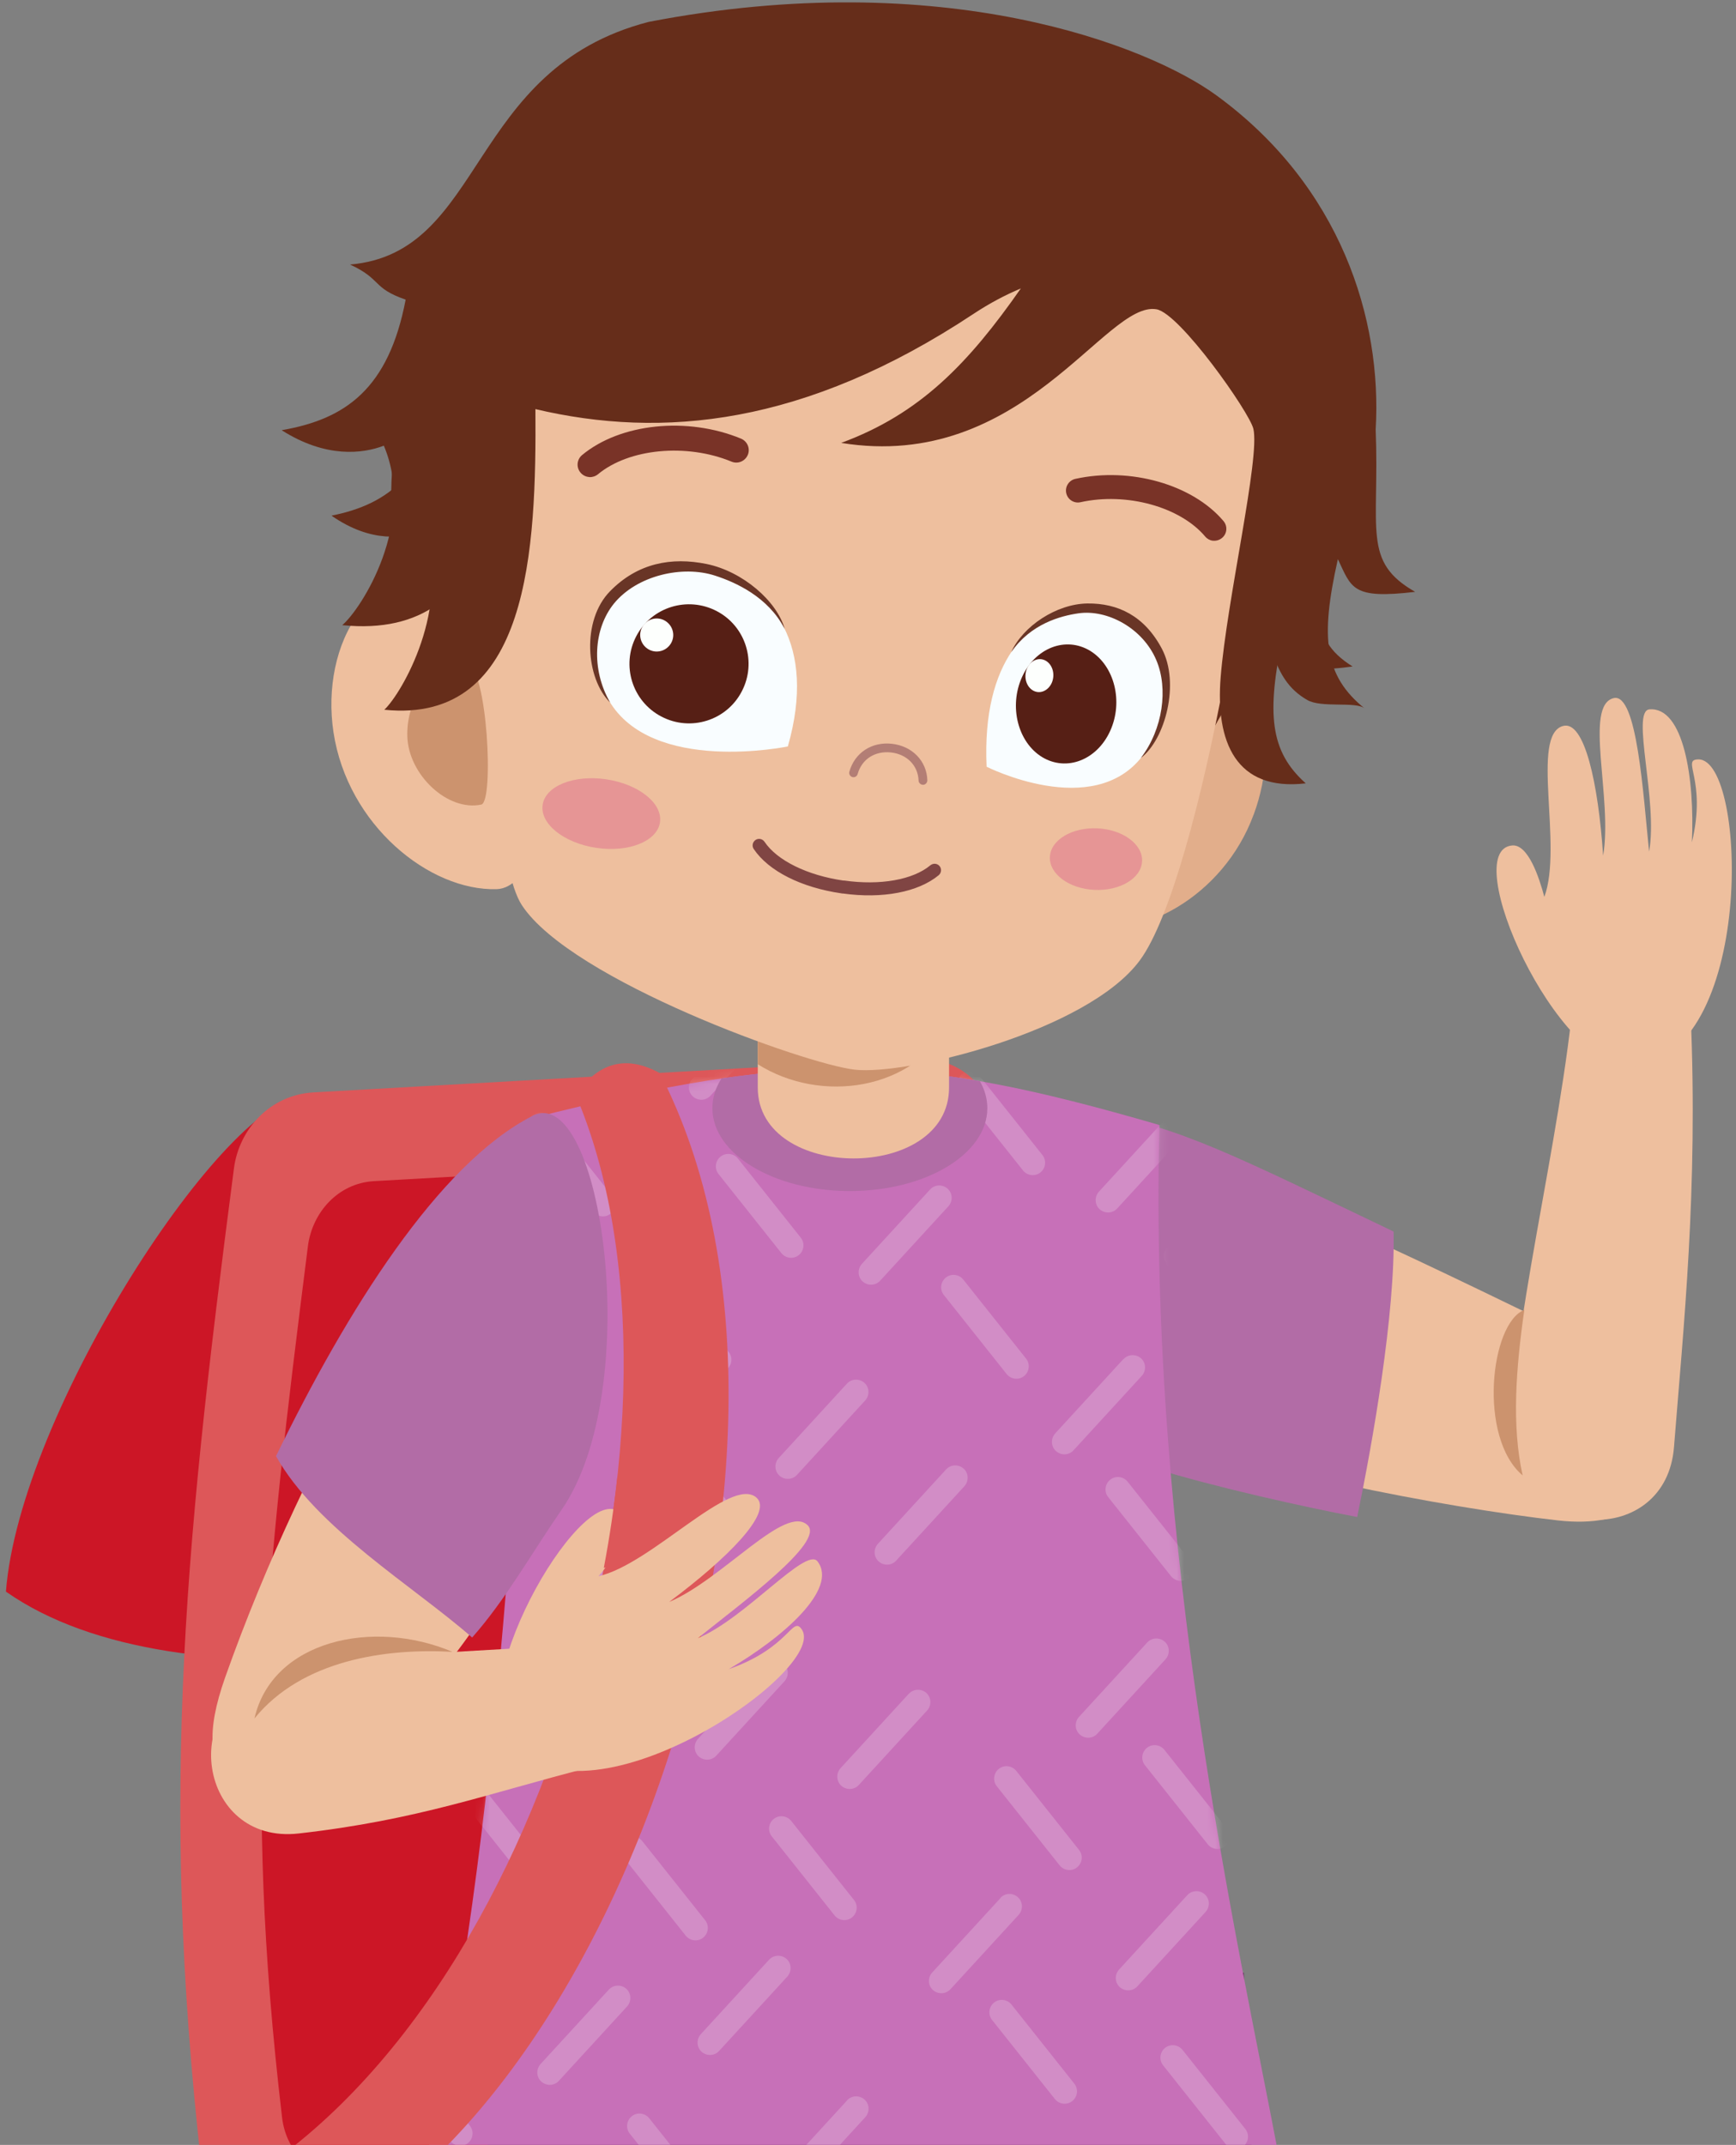 <svg width="225" height="278" viewBox="0 0 225 278" fill="none" xmlns="http://www.w3.org/2000/svg">
<rect x="0" y="0" width="225" height="278" fill="#808080" stroke="none"/>
<path fill-rule="evenodd" clip-rule="evenodd" d="M39.706 141.97C29.291 141.97 2.549 183.101 0.768 206.286C23.439 222.219 71.594 213.231 85.956 205.702C100.317 198.174 57.462 141.97 39.706 141.97Z" fill="#CC1626"/>
<path fill-rule="evenodd" clip-rule="evenodd" d="M40.612 141.584L118.52 137.19C124.111 136.868 128.688 140.785 128.55 145.887L124.909 280.095C124.771 285.196 120.209 289.621 114.618 289.944L36.711 294.338C31.12 294.661 27.28 290.666 26.681 285.642C20.537 235.108 23.639 202.689 30.321 151.433C30.982 146.332 35.021 141.907 40.612 141.584Z" fill="#DD5759"/>
<path fill-rule="evenodd" clip-rule="evenodd" d="M48.476 153.086L113.343 149.43C117.997 149.169 121.821 152.549 121.699 156.928L118.35 269.826C118.212 274.22 114.433 278.015 109.779 278.276L44.913 281.933C40.258 282.194 37.064 278.752 36.557 274.435C31.457 230.938 34.329 205.633 39.905 161.537C40.458 157.143 43.822 153.348 48.476 153.086Z" fill="#CC1626"/>
<path fill-rule="evenodd" clip-rule="evenodd" d="M116.615 358.658L113.144 330.142C112.406 332.17 107.261 350.93 105.694 358.489C85.633 358.72 79.029 358.489 60.996 356.461C60.427 327.852 62.885 286.706 64.344 252.628C98.075 252.628 127.106 256.039 161.206 255.685C162.681 296.908 166.229 328.421 165.676 354.648C148.657 356.999 136.261 358.289 116.6 358.643L116.615 358.658Z" fill="#5E2B55"/>
<path fill-rule="evenodd" clip-rule="evenodd" d="M69.106 149.608C57.309 158.335 39.876 187.204 29.185 217.396C24.085 231.808 31.32 233.959 44.668 227.475C55.512 222.189 61.81 209.667 71.057 197.591C82.654 182.441 90.779 133.598 69.106 149.608Z" fill="#EEBF9E"/>
<path fill-rule="evenodd" clip-rule="evenodd" d="M146.353 149.97C160.853 152.213 174.231 158.682 201.849 172.064C218.408 180.1 220.543 199.167 201.941 197.062C187.841 195.464 160.008 190.394 146.214 183.987C128.903 175.951 119.733 145.868 146.353 149.97Z" fill="#EEBF9E"/>
<path fill-rule="evenodd" clip-rule="evenodd" d="M219.128 131.573C220.096 154.281 218.191 171.966 216.963 187.561C215.933 200.651 197.056 199.868 196.103 186.639C195.228 174.378 202.401 147.521 204.029 128.223C210.388 128.592 215.503 126.595 219.128 131.573Z" fill="#EEBF9E"/>
<path fill-rule="evenodd" clip-rule="evenodd" d="M142.496 144.377C152.588 145.929 159.868 149.693 180.62 159.619C180.851 170.313 177.886 187.029 175.905 196.617C168.824 195.28 157.564 192.76 149.485 190.286C131.237 184.709 115.877 140.26 142.481 144.377H142.496Z" fill="#B26CA6"/>
<path fill-rule="evenodd" clip-rule="evenodd" d="M54.728 281.698C89.689 287.567 131.607 286.046 165.66 279.071C160.53 251.952 148.856 201.326 150.269 145.815C118.366 136.519 104.189 136.027 68.875 144.939C67.769 186.054 63.806 245.714 54.728 281.683V281.698Z" fill="#C770B8"/>
<mask id="mask0_5183_5274" style="mask-type:luminance" maskUnits="userSpaceOnUse" x="54" y="138" width="112" height="148">
<path d="M54.727 281.706C89.687 287.575 131.605 286.054 165.659 279.079C160.529 251.96 148.855 201.335 150.268 145.823C118.365 136.527 104.187 136.036 68.874 144.947C67.768 186.062 63.805 245.723 54.727 281.691V281.706Z" fill="white"/>
</mask>
<g mask="url(#mask0_5183_5274)">
<path opacity="0.2" fill-rule="evenodd" clip-rule="evenodd" d="M68.737 146.798C68.184 146.107 68.307 145.093 68.998 144.54C69.689 143.986 70.703 144.109 71.256 144.801L79.397 155.049C79.95 155.74 79.827 156.754 79.136 157.307C78.445 157.861 77.431 157.738 76.878 157.046L68.737 146.798Z" fill="white"/>
<path opacity="0.2" fill-rule="evenodd" clip-rule="evenodd" d="M93.129 152.165C92.576 151.474 92.699 150.46 93.39 149.906C94.081 149.353 95.095 149.476 95.648 150.168L103.789 160.416C104.342 161.107 104.219 162.121 103.528 162.674C102.837 163.227 101.823 163.105 101.27 162.413L93.129 152.165Z" fill="white"/>
<path opacity="0.2" fill-rule="evenodd" clip-rule="evenodd" d="M81.624 276.538C81.071 275.847 81.194 274.833 81.885 274.28C82.576 273.727 83.59 273.85 84.143 274.541L92.284 284.789C92.837 285.48 92.714 286.495 92.022 287.048C91.331 287.601 90.318 287.478 89.765 286.786L81.624 276.538Z" fill="white"/>
<path opacity="0.2" fill-rule="evenodd" clip-rule="evenodd" d="M100.026 238.006C99.473 237.314 99.596 236.3 100.287 235.747C100.978 235.194 101.992 235.317 102.545 236.008L110.686 246.256C111.239 246.948 111.116 247.962 110.425 248.515C109.734 249.068 108.72 248.945 108.167 248.254L100.026 238.006Z" fill="white"/>
<path opacity="0.2" fill-rule="evenodd" clip-rule="evenodd" d="M129.195 231.518C128.642 230.826 128.765 229.812 129.456 229.259C130.148 228.706 131.161 228.829 131.714 229.52L139.855 239.769C140.408 240.46 140.285 241.474 139.594 242.027C138.903 242.58 137.889 242.457 137.336 241.766L129.195 231.518Z" fill="white"/>
<path opacity="0.2" fill-rule="evenodd" clip-rule="evenodd" d="M76.171 205.034C75.618 204.343 75.741 203.329 76.432 202.776C77.123 202.223 78.137 202.345 78.69 203.037L86.831 213.285C87.384 213.976 87.261 214.99 86.57 215.544C85.878 216.097 84.865 215.974 84.312 215.282L76.171 205.034Z" fill="white"/>
<path opacity="0.2" fill-rule="evenodd" clip-rule="evenodd" d="M80.733 240.629C80.18 239.938 80.303 238.924 80.994 238.371C81.686 237.818 82.699 237.941 83.252 238.632L91.393 248.88C91.946 249.572 91.823 250.586 91.132 251.139C90.441 251.692 89.427 251.569 88.874 250.878L80.733 240.629Z" fill="white"/>
<path opacity="0.2" fill-rule="evenodd" clip-rule="evenodd" d="M49.705 202.276C49.152 201.585 49.275 200.571 49.966 200.018C50.657 199.464 51.671 199.587 52.224 200.279L60.365 210.527C60.918 211.218 60.795 212.232 60.104 212.785C59.413 213.339 58.399 213.216 57.846 212.524L49.705 202.276Z" fill="white"/>
<path opacity="0.2" fill-rule="evenodd" clip-rule="evenodd" d="M83.804 186.587C83.251 185.895 83.374 184.881 84.066 184.328C84.757 183.775 85.77 183.898 86.323 184.589L94.464 194.837C95.017 195.529 94.894 196.543 94.203 197.096C93.512 197.649 92.498 197.526 91.945 196.835L83.804 186.587Z" fill="white"/>
<path opacity="0.2" fill-rule="evenodd" clip-rule="evenodd" d="M83.789 166.988C83.236 166.296 83.359 165.282 84.05 164.729C84.742 164.176 85.755 164.299 86.308 164.99L94.449 175.238C95.002 175.93 94.879 176.944 94.188 177.497C93.497 178.05 92.483 177.927 91.93 177.236L83.789 166.988Z" fill="white"/>
<path opacity="0.2" fill-rule="evenodd" clip-rule="evenodd" d="M62.654 158.483C63.253 157.822 64.267 157.791 64.928 158.375C65.588 158.975 65.619 159.989 65.035 160.649L56.188 170.298C55.589 170.959 54.575 170.99 53.914 170.406C53.254 169.806 53.223 168.792 53.807 168.132L62.654 158.483Z" fill="white"/>
<path opacity="0.2" fill-rule="evenodd" clip-rule="evenodd" d="M99.303 215.732C99.903 215.072 100.916 215.041 101.577 215.625C102.237 216.224 102.268 217.238 101.684 217.899L92.837 227.548C92.238 228.208 91.224 228.239 90.564 227.655C89.903 227.056 89.872 226.042 90.456 225.381L99.303 215.732Z" fill="white"/>
<path opacity="0.2" fill-rule="evenodd" clip-rule="evenodd" d="M145.616 176.161C146.215 175.5 147.229 175.469 147.889 176.053C148.55 176.652 148.581 177.667 147.981 178.327L139.134 187.976C138.535 188.637 137.521 188.668 136.861 188.068C136.2 187.469 136.169 186.455 136.753 185.794L145.601 176.145L145.616 176.161Z" fill="white"/>
<path opacity="0.2" fill-rule="evenodd" clip-rule="evenodd" d="M78.905 257.875C79.504 257.215 80.518 257.184 81.178 257.768C81.839 258.367 81.869 259.381 81.286 260.042L72.438 269.691C71.839 270.351 70.825 270.382 70.165 269.798C69.504 269.199 69.474 268.185 70.057 267.524L78.905 257.875Z" fill="white"/>
<path opacity="0.2" fill-rule="evenodd" clip-rule="evenodd" d="M98.55 130.198C99.149 129.538 100.163 129.507 100.824 130.091C101.484 130.69 101.515 131.704 100.931 132.365L92.084 142.013C91.485 142.674 90.471 142.705 89.81 142.121C89.15 141.522 89.119 140.508 89.703 139.847L98.55 130.198Z" fill="white"/>
<path opacity="0.2" fill-rule="evenodd" clip-rule="evenodd" d="M99.673 254.003C100.272 253.343 101.285 253.312 101.946 253.896C102.606 254.495 102.637 255.509 102.053 256.17L93.206 265.819C92.607 266.479 91.593 266.51 90.933 265.926C90.272 265.327 90.241 264.313 90.825 263.652L99.673 254.003Z" fill="white"/>
<path opacity="0.2" fill-rule="evenodd" clip-rule="evenodd" d="M53.299 248.547C53.898 247.901 54.912 247.855 55.573 248.455C56.233 249.054 56.264 250.068 55.68 250.728L46.833 260.377C46.234 261.038 45.22 261.069 44.559 260.485C43.899 259.886 43.868 258.872 44.467 258.211L53.315 248.562L53.299 248.547Z" fill="white"/>
<path opacity="0.2" fill-rule="evenodd" clip-rule="evenodd" d="M60.965 221.63C61.564 220.969 62.578 220.939 63.238 221.523C63.899 222.122 63.93 223.136 63.346 223.796L54.498 233.445C53.899 234.106 52.886 234.137 52.225 233.553C51.565 232.954 51.534 231.94 52.118 231.279L60.965 221.63Z" fill="white"/>
<path opacity="0.2" fill-rule="evenodd" clip-rule="evenodd" d="M109.764 179.337C110.364 178.677 111.377 178.646 112.038 179.23C112.698 179.829 112.729 180.843 112.145 181.504L103.298 191.153C102.699 191.813 101.685 191.844 101.024 191.26C100.364 190.661 100.333 189.647 100.917 188.986L109.764 179.337Z" fill="white"/>
<path opacity="0.2" fill-rule="evenodd" clip-rule="evenodd" d="M120.547 154.17C121.146 153.509 122.16 153.478 122.82 154.062C123.481 154.662 123.512 155.676 122.928 156.336L114.08 165.985C113.481 166.646 112.467 166.677 111.807 166.093C111.146 165.493 111.116 164.479 111.699 163.819L120.547 154.17Z" fill="white"/>
<path opacity="0.2" fill-rule="evenodd" clip-rule="evenodd" d="M109.779 272.227C110.378 271.566 111.392 271.536 112.052 272.119C112.713 272.719 112.744 273.733 112.16 274.393L103.312 284.042C102.713 284.703 101.7 284.734 101.039 284.15C100.379 283.551 100.348 282.537 100.947 281.876L109.794 272.227H109.779Z" fill="white"/>
<path opacity="0.2" fill-rule="evenodd" clip-rule="evenodd" d="M117.796 219.53C118.395 218.869 119.409 218.838 120.07 219.422C120.715 220.021 120.761 221.035 120.162 221.696L111.314 231.345C110.715 232.006 109.702 232.036 109.041 231.453C108.381 230.853 108.35 229.839 108.934 229.179L117.781 219.53H117.796Z" fill="white"/>
<path opacity="0.2" fill-rule="evenodd" clip-rule="evenodd" d="M71.21 178.842C71.809 178.181 72.823 178.151 73.484 178.75C74.144 179.349 74.175 180.363 73.591 181.024L64.744 190.673C64.145 191.333 63.131 191.364 62.47 190.78C61.81 190.181 61.779 189.167 62.363 188.506L71.21 178.857V178.842Z" fill="white"/>
<path opacity="0.2" fill-rule="evenodd" clip-rule="evenodd" d="M122.329 167.84C121.776 167.148 121.898 166.134 122.59 165.581C123.281 165.028 124.295 165.151 124.848 165.842L132.989 176.091C133.542 176.782 133.419 177.796 132.727 178.349C132.036 178.902 131.022 178.779 130.469 178.088L122.329 167.84Z" fill="white"/>
<path opacity="0.2" fill-rule="evenodd" clip-rule="evenodd" d="M122.62 190.453C123.219 189.792 124.233 189.761 124.893 190.345C125.554 190.929 125.585 191.959 125.001 192.619L116.153 202.268C115.554 202.929 114.541 202.96 113.88 202.376C113.22 201.776 113.189 200.762 113.773 200.102L122.62 190.453Z" fill="white"/>
<path opacity="0.2" fill-rule="evenodd" clip-rule="evenodd" d="M129.656 245.988C130.255 245.328 131.268 245.297 131.929 245.896C132.589 246.495 132.62 247.509 132.036 248.17L123.189 257.819C122.59 258.479 121.576 258.51 120.916 257.926C120.255 257.327 120.224 256.313 120.823 255.652L129.671 246.004L129.656 245.988Z" fill="white"/>
<path opacity="0.2" fill-rule="evenodd" clip-rule="evenodd" d="M153.879 245.632C154.478 244.971 155.492 244.94 156.152 245.524C156.813 246.123 156.843 247.137 156.26 247.798L147.412 257.447C146.813 258.107 145.799 258.138 145.139 257.554C144.478 256.955 144.448 255.941 145.031 255.28L153.879 245.632Z" fill="white"/>
<path opacity="0.2" fill-rule="evenodd" clip-rule="evenodd" d="M128.58 261.806C128.027 261.114 128.15 260.1 128.841 259.547C129.533 258.994 130.546 259.117 131.099 259.808L139.24 270.056C139.793 270.748 139.67 271.762 138.979 272.315C138.288 272.868 137.274 272.745 136.721 272.054L128.58 261.806Z" fill="white"/>
<path opacity="0.2" fill-rule="evenodd" clip-rule="evenodd" d="M151.267 144.811C151.866 144.151 152.88 144.12 153.541 144.704C154.201 145.303 154.232 146.317 153.648 146.978L144.801 156.627C144.202 157.287 143.188 157.318 142.527 156.734C141.867 156.135 141.836 155.121 142.42 154.46L151.267 144.811Z" fill="white"/>
<path opacity="0.2" fill-rule="evenodd" clip-rule="evenodd" d="M151.191 163.781C150.638 163.089 150.76 162.075 151.452 161.522C152.143 160.969 153.157 161.092 153.71 161.783L161.851 172.032C162.404 172.723 162.281 173.737 161.59 174.29C160.898 174.843 159.884 174.72 159.332 174.029L151.191 163.781Z" fill="white"/>
<path opacity="0.2" fill-rule="evenodd" clip-rule="evenodd" d="M148.395 228.789C147.842 228.098 147.965 227.084 148.657 226.531C149.348 225.978 150.362 226.101 150.914 226.792L159.055 237.04C159.608 237.731 159.486 238.746 158.794 239.299C158.103 239.852 157.089 239.729 156.536 239.037L148.395 228.789Z" fill="white"/>
<path opacity="0.2" fill-rule="evenodd" clip-rule="evenodd" d="M150.745 267.681C150.192 266.989 150.315 265.975 151.006 265.422C151.697 264.869 152.711 264.992 153.264 265.683L161.405 275.931C161.958 276.623 161.835 277.637 161.144 278.19C160.453 278.743 159.439 278.62 158.886 277.929L150.745 267.681Z" fill="white"/>
<path opacity="0.2" fill-rule="evenodd" clip-rule="evenodd" d="M148.687 212.884C149.286 212.224 150.3 212.193 150.96 212.777C151.621 213.376 151.651 214.39 151.068 215.051L142.22 224.7C141.621 225.36 140.607 225.391 139.947 224.807C139.286 224.208 139.256 223.194 139.839 222.533L148.687 212.884Z" fill="white"/>
<path opacity="0.2" fill-rule="evenodd" clip-rule="evenodd" d="M169.285 192.912C169.884 192.251 170.898 192.22 171.558 192.804C172.218 193.403 172.249 194.418 171.666 195.078L162.818 204.727C162.219 205.388 161.205 205.418 160.545 204.835C159.884 204.235 159.854 203.221 160.437 202.561L169.285 192.912Z" fill="white"/>
<path opacity="0.2" fill-rule="evenodd" clip-rule="evenodd" d="M143.633 194.039C143.08 193.347 143.203 192.333 143.894 191.78C144.585 191.227 145.599 191.35 146.152 192.041L154.293 202.29C154.846 202.981 154.723 203.995 154.032 204.548C153.341 205.101 152.327 204.978 151.774 204.287L143.633 194.039Z" fill="white"/>
<path opacity="0.2" fill-rule="evenodd" clip-rule="evenodd" d="M117.628 133.485C118.227 132.824 119.24 132.793 119.901 133.392C120.561 133.992 120.592 135.006 120.009 135.666L111.161 145.315C110.562 145.976 109.548 146.007 108.888 145.423C108.227 144.823 108.196 143.809 108.796 143.149L117.643 133.5L117.628 133.485Z" fill="white"/>
<path opacity="0.2" fill-rule="evenodd" clip-rule="evenodd" d="M124.449 141.454C123.896 140.762 124.019 139.748 124.71 139.195C125.401 138.642 126.415 138.765 126.968 139.456L135.109 149.704C135.662 150.396 135.539 151.41 134.847 151.963C134.156 152.516 133.143 152.393 132.59 151.702L124.449 141.454Z" fill="white"/>
<path opacity="0.2" fill-rule="evenodd" clip-rule="evenodd" d="M50.242 267.262C49.689 266.571 49.812 265.557 50.503 265.004C51.195 264.451 52.208 264.573 52.761 265.265L60.902 275.513C61.455 276.204 61.332 277.218 60.641 277.772C59.95 278.325 58.936 278.202 58.383 277.51L50.242 267.262Z" fill="white"/>
<path opacity="0.2" fill-rule="evenodd" clip-rule="evenodd" d="M60.781 234.537C60.228 233.846 60.351 232.832 61.042 232.279C61.733 231.726 62.747 231.849 63.3 232.54L71.441 242.788C71.994 243.479 71.871 244.494 71.18 245.047C70.489 245.6 69.475 245.477 68.922 244.785L60.781 234.537Z" fill="white"/>
</g>
<path fill-rule="evenodd" clip-rule="evenodd" d="M126.999 140.128C115.617 138.146 105.663 138.008 93.513 139.775C92.745 140.973 92.331 142.264 92.331 143.631C92.331 149.562 100.303 154.371 110.149 154.371C119.994 154.371 127.966 149.562 127.966 143.631C127.966 142.402 127.628 141.219 126.999 140.128Z" fill="#B26CA6"/>
<path fill-rule="evenodd" clip-rule="evenodd" d="M85.51 139.057C110.624 187.747 79.028 277.829 36.311 292.656C30.812 292.256 28.493 289.414 29.522 283.975C71.379 260.237 92.084 182.83 74.62 141.915C77.4 137.889 80.933 136.583 85.495 139.072L85.51 139.057Z" fill="#DD5759"/>
<path fill-rule="evenodd" clip-rule="evenodd" d="M110.609 81.582C117.429 81.582 123.005 88.526 123.005 97.007V140.965C123.005 153.257 98.213 153.149 98.213 140.965V97.007C98.213 88.526 103.789 81.582 110.609 81.582Z" fill="#EEBF9E"/>
<path fill-rule="evenodd" clip-rule="evenodd" d="M123.005 127.425H98.213V137.934C106.477 143.142 118.427 141.268 123.005 132.679V127.425Z" fill="#CC936E"/>
<path fill-rule="evenodd" clip-rule="evenodd" d="M207.778 110.884C207.148 101.528 205.366 93.338 202.586 94.091C198.316 95.243 202.602 109.609 200.159 116.247C199.483 113.696 198.055 109.409 195.997 109.578C188.9 110.178 201.895 138.817 211.48 138.187C227.501 137.142 226.517 98.332 220.112 98.424C217.839 98.455 221.249 100.974 219.283 109.179C219.667 100.851 218.192 91.587 213.784 91.94C211.342 92.14 214.921 103.832 213.738 110.377C212.97 103.002 212.186 89.789 209.16 90.48C205.228 91.387 209.053 103.51 207.778 110.915V110.884Z" fill="#EEBF9E"/>
<path fill-rule="evenodd" clip-rule="evenodd" d="M68.982 144.648C56.817 150.871 44.928 169.892 35.773 188.729C40.996 198.071 53.56 205.553 61.194 212.237C65.511 207.366 68.859 201.374 72.791 195.674C83.636 179.987 77.999 140.024 68.967 144.633L68.982 144.648Z" fill="#B26CA6"/>
<path fill-rule="evenodd" clip-rule="evenodd" d="M76.339 229.106C63.359 232.41 54.251 235.882 38.706 237.634C25.665 239.109 22.839 220.426 35.65 216.969C47.508 213.773 62.545 214.495 81.792 212.421C82.637 218.735 80.548 224.605 76.339 229.106Z" fill="#EEBF9E"/>
<path fill-rule="evenodd" clip-rule="evenodd" d="M86.771 207.595C94.282 201.987 100.196 196.056 98.061 194.12C94.773 191.155 84.467 202.74 77.57 204.291C79.352 202.34 81.84 197.961 80.581 196.333C76.218 190.694 60.121 217.797 65.85 225.525C75.419 238.416 107.476 216.552 103.928 211.205C102.668 209.316 102.407 213.541 94.451 216.337C101.655 212.143 108.644 205.874 105.956 202.371C104.466 200.419 96.586 209.776 90.442 212.327C96.217 207.687 106.893 199.851 104.681 197.685C101.793 194.873 93.683 204.66 86.771 207.61V207.595Z" fill="#EEBF9E"/>
<path fill-rule="evenodd" clip-rule="evenodd" d="M58.645 214.094C50.013 213.603 39.138 215.139 32.978 222.729C35.283 212.604 48.37 209.731 58.645 214.094Z" fill="#CC936E"/>
<path fill-rule="evenodd" clip-rule="evenodd" d="M197.563 169.777C196.488 177.305 195.904 184.757 197.348 191.226C191.542 186.324 193.154 171.482 197.563 169.777Z" fill="#CC936E"/>
<path fill-rule="evenodd" clip-rule="evenodd" d="M78.26 203.203C79.013 199.239 79.596 195.275 80.026 191.342H84.435L80.011 202.988L78.26 203.203Z" fill="#DD5759"/>
<path d="M162.492 105.554C158.545 116.325 147.531 122.025 139.944 119.997C132.356 117.953 131.864 108.658 134.383 98.133C136.902 87.593 145.105 80.679 152.693 82.753C163.061 85.581 166.21 95.445 162.492 105.57V105.554Z" fill="#E2AE8B"/>
<path d="M52.484 49.215C43.33 90.838 70.441 117.741 104.372 121.474C138.302 125.208 166.243 98.535 167.318 57.143C167.917 34.158 150.422 12.832 117.981 9.467C83.451 5.903 59.581 16.935 52.484 49.2V49.215Z" fill="#662D1A"/>
<path d="M67.46 40.338C63.62 46.837 61.608 108.141 67.645 117.329C74.05 127.07 104.479 137.948 110.792 138.64C117.55 139.393 140.913 133.677 147.718 124.489C155.766 113.627 163.923 61.848 162.479 55.226C157.564 32.84 138.87 30.044 114.309 27.34C91.33 24.805 77.429 23.468 67.46 40.338Z" fill="#EEBF9E"/>
<path d="M43.221 94.901C45.049 106.947 55.663 115.489 64.357 115.244C73.036 114.998 75.662 80.059 60.532 75.419C47.937 71.547 41.516 83.593 43.221 94.901Z" fill="#EEBF9E"/>
<path d="M52.791 95.415C52.929 100.439 58.044 105.202 62.376 104.28C64.065 103.927 63.144 86.365 60.548 86.089C56.139 85.612 52.653 90.391 52.791 95.415Z" fill="#CC936E"/>
<path d="M70.332 104.311C69.963 106.77 73.081 109.259 77.275 109.889C81.483 110.519 85.185 109.028 85.538 106.585C85.907 104.127 82.789 101.638 78.595 101.008C74.387 100.378 70.685 101.868 70.332 104.311Z" fill="#E69595"/>
<path d="M136.073 111.064C135.966 113.261 138.562 115.182 141.849 115.336C145.151 115.489 147.916 113.845 148.024 111.633C148.131 109.436 145.535 107.515 142.248 107.362C138.946 107.208 136.181 108.852 136.073 111.064Z" fill="#E69595"/>
<path d="M110.546 100.733C110.822 100.764 111.084 100.595 111.16 100.318C111.698 98.398 113.388 97.307 115.461 97.522C117.55 97.752 118.979 99.212 119.056 101.163C119.056 101.471 119.332 101.717 119.639 101.717C119.946 101.717 120.192 101.44 120.192 101.133C120.115 98.628 118.226 96.692 115.599 96.4C112.988 96.109 110.776 97.568 110.085 100.011C109.993 100.318 110.177 100.626 110.484 100.718H110.577L110.546 100.733Z" fill="#B37E75"/>
<path d="M76.4 61.846C76.784 61.846 77.168 61.738 77.491 61.477C81.515 58.128 88.965 57.421 94.817 59.833C95.631 60.171 96.568 59.787 96.922 58.957C97.26 58.143 96.876 57.206 96.046 56.852C89.057 53.964 80.379 54.87 75.433 58.988C74.757 59.557 74.665 60.571 75.233 61.247C75.54 61.615 75.97 61.815 76.416 61.831L76.4 61.846Z" fill="#793327"/>
<path d="M157.178 70.071C157.593 70.132 158.038 70.009 158.392 69.718C159.052 69.164 159.129 68.196 158.576 67.536C154.567 62.788 146.487 60.499 139.376 62.066C138.546 62.25 138.008 63.08 138.193 63.91C138.377 64.755 139.207 65.277 140.036 65.093C145.996 63.772 152.954 65.677 156.21 69.549C156.472 69.856 156.809 70.025 157.178 70.086V70.071Z" fill="#793327"/>
<path d="M127.856 99.367C127.856 99.367 141.681 106.373 148.086 97.969C155.889 87.721 146.535 77.965 139.745 78.933C133.448 79.839 127.242 85.555 127.872 99.367H127.856Z" fill="#F9FDFF"/>
<path d="M150.59 84.086C148.332 79.814 144.876 78.17 140.944 78.216C136.919 78.263 132.557 81.182 131.067 84.516C133.601 80.859 137.426 79.83 139.776 79.492C143.524 78.954 148.117 81.412 149.868 85.561C151.435 89.248 150.728 94.472 147.871 98.236C151.051 95.809 152.94 88.541 150.59 84.086Z" fill="#693526"/>
<path d="M132.464 87.75C130.744 91.545 131.911 96.185 135.06 98.121C138.224 100.041 142.172 98.52 143.892 94.725C145.613 90.93 144.445 86.29 141.296 84.354C138.132 82.434 134.185 83.955 132.464 87.75Z" fill="#561F15"/>
<path d="M133.125 86.598C132.649 87.658 132.971 88.934 133.847 89.471C134.722 90.009 135.813 89.579 136.304 88.534C136.78 87.474 136.458 86.199 135.582 85.661C134.707 85.123 133.601 85.553 133.125 86.598Z" fill="#FDFFFD"/>
<path d="M102.112 96.744C102.112 96.744 84.463 100.417 78.887 90.737C72.098 78.937 85.154 71.547 92.85 74.066C99.977 76.386 105.921 83.408 102.112 96.744Z" fill="#F9FDFF"/>
<path d="M79.073 76.622C82.651 72.966 87.044 72.166 91.606 73.104C96.276 74.072 100.7 77.913 101.698 81.508C99.563 77.36 95.339 75.47 92.682 74.609C88.442 73.227 82.559 74.579 79.579 78.22C76.937 81.477 76.584 86.717 79.073 91.049C75.924 87.961 75.34 80.417 79.073 76.622Z" fill="#693526"/>
<path d="M82.467 82.456C80.486 86.235 81.945 90.906 85.723 92.873C89.502 94.855 94.171 93.395 96.138 89.615C98.119 85.836 96.66 81.165 92.881 79.198C89.103 77.232 84.433 78.676 82.467 82.456Z" fill="#561F15"/>
<path d="M83.219 81.311C82.666 82.356 83.081 83.646 84.125 84.2C85.17 84.753 86.46 84.338 87.013 83.293C87.566 82.248 87.151 80.958 86.107 80.404C85.062 79.851 83.772 80.266 83.219 81.311Z" fill="#FDFFFD"/>
<path d="M109.194 115.815L109.04 115.784C103.848 115.031 99.609 112.896 97.689 110.038C97.428 109.654 97.535 109.131 97.919 108.87C98.303 108.609 98.826 108.717 99.087 109.101C100.715 111.528 104.632 113.449 109.286 114.125H109.424C114.063 114.786 118.333 114.033 120.591 112.143C120.96 111.851 121.482 111.897 121.774 112.25C122.066 112.604 122.02 113.126 121.666 113.433C119.009 115.631 114.37 116.522 109.209 115.8L109.194 115.815Z" fill="#804543"/>
<path d="M43.006 66.822C50.44 65.332 55.524 61.353 57.629 49.768C53.681 48.293 54.925 47.187 51.177 45.281C67.029 43.607 65.094 19.792 86.383 13.492C120.928 5.779 144.798 15.997 152.663 22.311C167.147 33.942 171.801 51.151 170.895 65.393C171.233 78.453 169.144 82.509 175.304 86.381C167.915 87.411 167.885 85.982 166.302 82.233C164.121 92.542 164.597 97.382 169.236 101.531C160.158 102.591 157.532 96.138 158.208 87.764C159.006 77.793 163.338 59.294 162.447 55.575C161.94 53.425 152.939 40.626 149.898 40.088C143.262 38.92 132.556 61.23 109.024 57.404C119.3 53.624 125.552 47.048 132.31 37.384C130.298 38.229 128.255 39.304 126.166 40.687C104.293 55.176 85.815 56.897 69.394 53.025C69.517 71.109 68.688 93.91 49.81 91.989C52.068 89.884 58.596 78.653 54.894 68.712C52.437 69.788 48.136 70.418 42.99 66.853L43.006 66.822Z" fill="#662D1A"/>
<path d="M36.54 55.751C44.773 54.322 50.364 50.404 52.576 38.835C48.183 37.314 49.55 36.223 45.372 34.287C62.928 32.782 60.532 8.92 84.08 2.836C122.296 -4.539 148.854 5.94 157.64 12.347C173.814 24.131 179.144 41.416 178.299 55.659C178.806 68.734 176.533 72.775 183.414 76.709C175.227 77.677 175.181 76.232 173.4 72.468C171.08 82.762 171.664 87.602 176.856 91.812C175.704 90.874 171.28 91.796 169.421 90.721C166.979 89.307 165.904 87.356 164.967 84.79C162.678 78.506 165.643 72.545 166.349 66.322C167.486 56.136 163.554 24.331 147.825 33.212C134.707 40.633 127.872 36.838 135.26 27.22C133.033 28.049 130.775 29.109 128.486 30.461C104.401 44.735 83.926 46.287 65.678 42.231C66.001 60.33 65.309 83.146 44.358 81.026C46.831 78.936 53.974 67.766 49.749 57.764C47.031 58.809 42.269 59.408 36.54 55.782V55.751Z" fill="#662D1A"/>
</svg>
